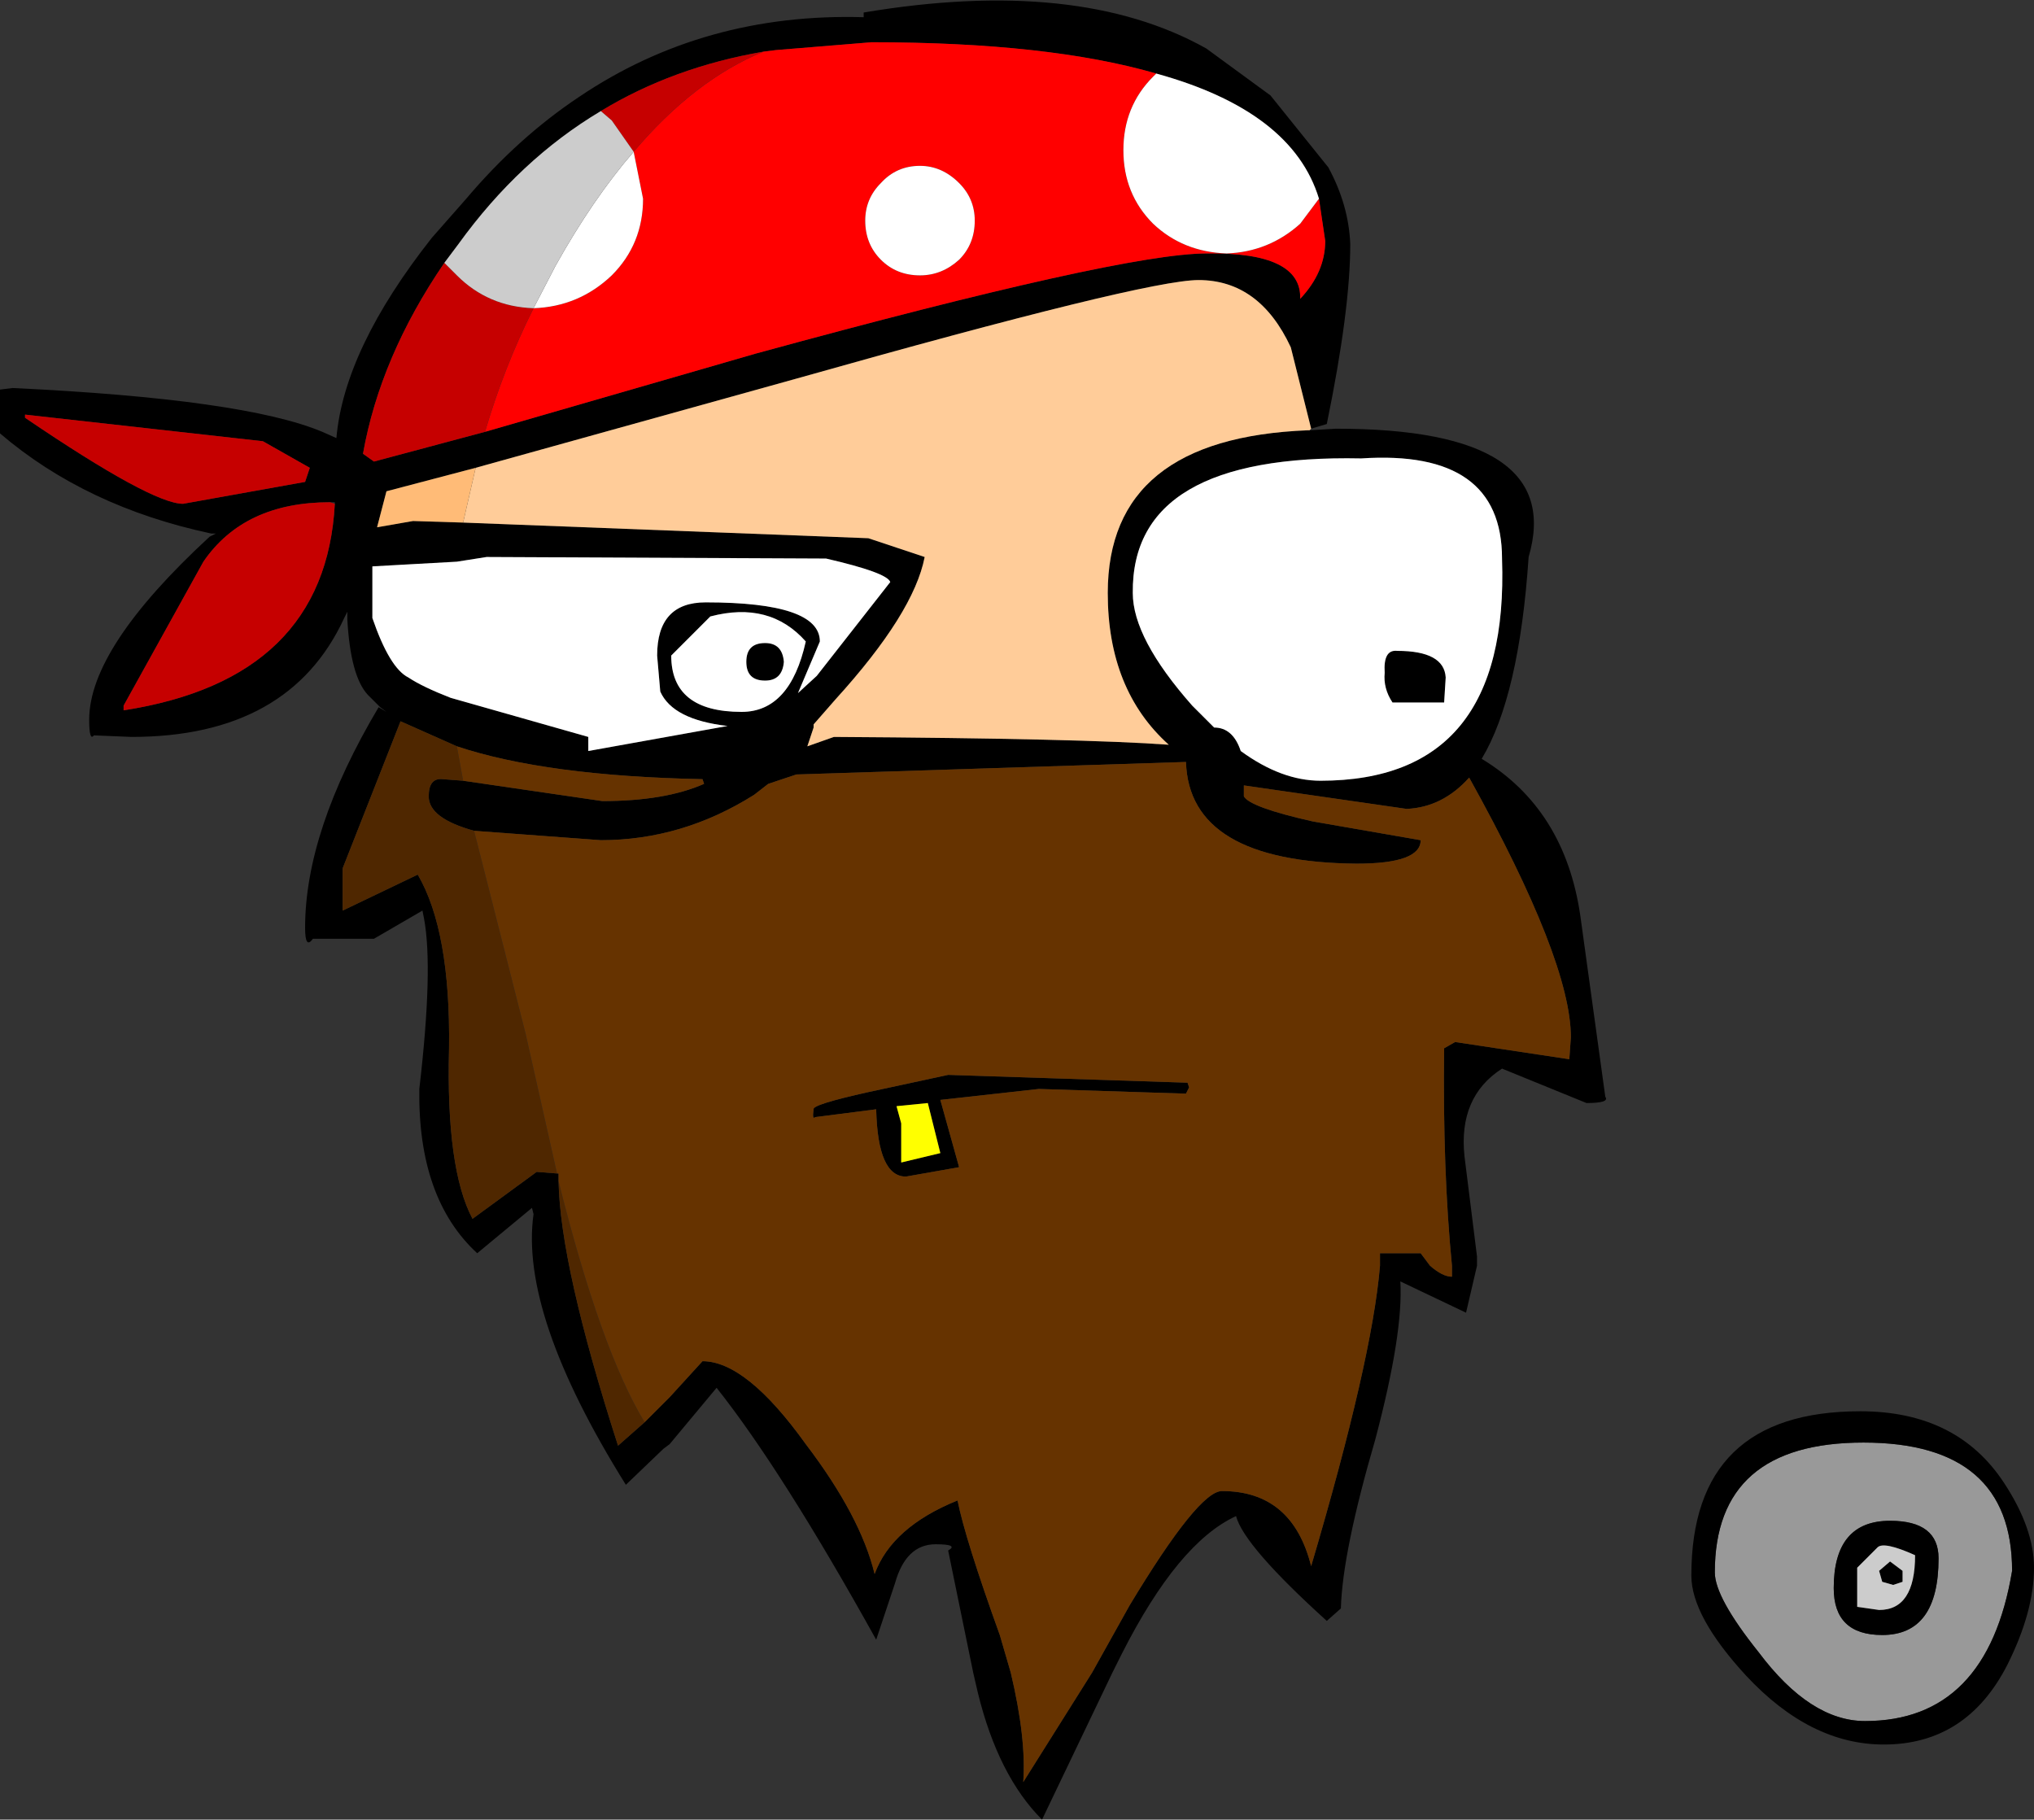 <?xml version="1.0" encoding="UTF-8" standalone="no"?>
<svg xmlns:xlink="http://www.w3.org/1999/xlink" height="58.15px" width="65.0px" xmlns="http://www.w3.org/2000/svg">
  <rect width="100%" height="100%" fill="#333333" stroke="none"/>
  <g transform="matrix(1.0, 0.0, 0.0, 1.0, -123.25, -94.1)">
    <path d="M179.45 146.9 Q178.05 145.15 178.05 144.35 178.05 140.2 182.8 140.2 187.55 140.2 187.55 144.3 186.75 149.1 182.85 149.1 181.1 149.1 179.45 146.9 M183.4 146.35 Q185.2 146.35 185.2 143.9 185.2 142.7 183.65 142.7 181.85 142.7 181.85 144.85 181.85 146.35 183.4 146.35" fill="#999999" fill-rule="evenodd" stroke="none"/>
    <path d="M182.7 139.2 Q185.8 139.2 187.3 141.5 188.25 142.95 188.25 144.2 188.25 145.6 187.4 147.3 186.1 149.85 183.45 149.85 181.1 149.85 179.05 147.65 177.3 145.75 177.3 144.45 177.3 139.2 182.7 139.2 M179.45 146.9 Q181.1 149.1 182.85 149.1 186.75 149.1 187.55 144.3 187.55 140.2 182.8 140.2 178.05 140.2 178.05 144.35 178.05 145.15 179.45 146.9 M182.6 145.45 L183.3 145.55 Q184.45 145.55 184.45 143.8 183.45 143.35 183.25 143.55 L182.6 144.2 182.6 145.45 M184.05 144.3 L184.05 144.65 183.75 144.75 183.4 144.65 183.3 144.3 183.65 144.0 184.05 144.3 M183.4 146.35 Q181.85 146.35 181.85 144.85 181.85 142.7 183.65 142.7 185.2 142.7 185.2 143.9 185.2 146.35 183.4 146.35" fill="#000000" fill-rule="evenodd" stroke="none"/>
    <path d="M184.05 144.3 L183.65 144.0 183.3 144.3 183.4 144.65 183.75 144.75 184.05 144.65 184.05 144.3 M182.6 145.45 L182.6 144.2 183.25 143.55 Q183.45 143.35 184.45 143.8 184.45 145.55 183.3 145.55 L182.6 145.45" fill="#cccccc" fill-rule="evenodd" stroke="none"/>
    <path d="M160.2 96.45 Q156.75 95.45 151.1 95.45 L148.05 95.7 147.65 95.75 Q144.75 96.25 142.45 97.65 139.85 99.2 137.9 101.9 L137.45 102.5 Q135.4 105.5 134.85 108.6 L135.2 108.85 138.75 107.9 147.4 105.4 Q159.1 102.2 161.8 102.2 164.85 102.15 164.8 103.65 165.6 102.8 165.6 101.8 L165.4 100.45 Q164.55 97.65 160.2 96.45 M165.1 107.85 L165.95 107.8 Q173.3 107.8 172.1 111.9 171.8 116.35 170.6 118.35 173.25 119.95 173.75 123.35 L174.55 129.15 Q174.7 129.35 173.95 129.35 L171.25 128.25 Q169.85 129.15 170.05 131.05 L170.45 134.25 170.45 134.55 170.1 136.05 168.0 135.05 Q168.1 136.7 167.2 140.1 166.15 143.7 166.1 145.5 L165.65 145.9 Q163.0 143.5 162.75 142.55 160.9 143.4 159.1 146.95 L158.8 147.55 156.55 152.25 Q155.15 150.85 154.5 148.2 L154.35 147.55 153.55 143.65 Q153.9 143.45 153.15 143.45 152.2 143.45 151.85 144.7 L151.25 146.5 Q148.25 141.1 146.15 138.45 L144.65 140.25 144.45 140.4 143.25 141.55 Q139.85 136.1 140.3 132.9 L140.25 132.7 138.5 134.15 Q136.6 132.4 136.65 128.9 137.1 125.05 136.8 123.45 L136.75 123.2 135.2 124.1 133.25 124.1 Q133.0 124.45 133.0 123.75 133.0 120.65 135.35 116.7 L135.6 116.85 135.4 116.7 135.0 116.3 Q134.45 115.7 134.35 113.9 L134.35 113.65 134.25 113.85 Q132.5 117.65 127.45 117.65 L126.25 117.6 Q126.1 117.8 126.1 117.1 126.1 114.8 129.95 111.25 L130.15 111.15 130.0 111.15 Q126.0 110.3 123.25 107.95 L123.25 106.55 123.65 106.5 Q131.05 106.85 133.55 107.9 L134.0 108.1 Q134.25 105.25 137.05 101.7 L138.15 100.45 Q139.8 98.5 141.75 97.2 145.75 94.5 150.85 94.65 L150.85 94.5 Q157.7 93.35 161.8 95.65 L163.85 97.15 165.7 99.45 Q166.35 100.65 166.4 101.9 166.4 104.0 165.65 107.65 L165.15 107.8 164.5 105.2 Q163.5 103.05 161.55 103.05 159.85 103.05 148.7 106.2 L138.45 109.05 135.6 109.8 135.3 110.95 136.45 110.75 138.05 110.8 151.0 111.3 152.8 111.9 Q152.45 113.7 149.95 116.45 L149.25 117.25 149.25 117.35 149.05 117.95 149.9 117.65 Q157.9 117.7 160.6 117.9 158.65 116.15 158.65 113.05 158.65 108.1 165.05 107.85 L165.1 107.85 M151.7 112.7 Q151.6 112.4 149.65 111.95 L138.8 111.9 137.85 112.05 135.15 112.2 135.15 113.85 Q135.7 115.45 136.3 115.75 136.75 116.05 137.65 116.4 L142.05 117.65 142.05 118.1 146.5 117.3 Q144.75 117.1 144.35 116.2 L144.25 115.05 Q144.25 113.35 145.8 113.35 149.45 113.35 149.45 114.6 L148.75 116.25 149.35 115.7 151.7 112.7 M167.5 115.6 Q167.45 114.85 167.9 114.9 169.4 114.9 169.45 115.75 L169.4 116.55 167.75 116.55 Q167.45 116.1 167.5 115.6 M161.35 116.65 L162.05 117.35 Q162.65 117.35 162.9 118.1 164.2 119.05 165.45 119.05 171.5 119.05 171.25 111.95 171.25 108.45 166.75 108.75 159.4 108.6 159.45 113.05 159.45 114.5 161.35 116.65 M143.85 139.55 L144.65 138.75 145.7 137.6 Q147.1 137.6 149.0 140.25 150.75 142.55 151.2 144.4 151.75 142.9 153.85 142.05 154.1 143.3 155.2 146.35 L155.55 147.55 Q156.05 149.65 155.95 151.05 L158.15 147.55 159.35 145.4 Q161.55 141.75 162.3 141.75 164.55 141.75 165.15 144.15 167.1 137.55 167.35 134.55 L167.35 134.15 168.65 134.15 168.95 134.55 Q169.35 134.9 169.65 134.9 L169.65 134.55 Q169.35 131.5 169.4 127.6 L169.75 127.4 173.4 127.95 173.45 127.25 Q173.45 124.8 170.2 118.95 169.35 119.9 168.2 119.95 L163.0 119.2 163.0 119.55 Q163.2 119.9 165.2 120.35 L168.65 120.95 Q168.65 121.7 166.6 121.7 161.25 121.65 161.15 118.45 L148.7 118.85 147.8 119.15 147.35 119.5 Q145.05 120.95 142.45 120.95 L138.4 120.65 Q136.95 120.25 136.95 119.55 136.95 118.95 137.4 119.0 L138.05 119.05 142.5 119.7 Q144.5 119.7 145.75 119.15 L145.7 119.0 Q140.7 118.9 137.85 117.95 L136.05 117.15 134.2 121.85 134.2 123.2 136.6 122.05 Q137.65 123.85 137.6 127.6 137.5 131.45 138.35 133.05 L140.4 131.55 141.05 131.6 141.1 131.6 141.1 131.85 Q141.15 134.55 143.0 140.3 L143.85 139.55 M161.15 129.05 L156.45 128.9 153.3 129.25 153.9 131.4 152.2 131.7 Q151.3 131.7 151.25 129.55 L149.3 129.8 Q149.2 129.9 149.25 129.55 149.2 129.4 151.0 129.0 L153.55 128.45 161.2 128.7 161.25 128.85 161.15 129.05 M152.05 130.0 L152.05 131.25 153.3 130.95 152.9 129.35 151.9 129.45 152.05 130.0 M127.2 116.65 L127.2 116.8 Q133.65 115.8 133.95 110.2 L133.95 110.15 133.8 110.15 Q131.05 110.15 129.75 112.05 L127.2 116.65 M124.05 107.45 Q128.1 110.2 129.1 110.2 L133.0 109.5 133.15 109.05 131.65 108.2 124.05 107.35 124.05 107.45 M146.95 116.85 Q148.5 116.85 149.0 114.6 147.85 113.3 145.95 113.8 L144.7 115.05 Q144.7 116.85 146.95 116.85 M147.7 114.65 Q148.25 114.65 148.3 115.25 148.25 115.85 147.7 115.85 147.1 115.85 147.1 115.25 147.1 114.65 147.7 114.65" fill="#000000" fill-rule="evenodd" stroke="none"/>
    <path d="M147.65 95.75 L148.05 95.7 151.1 95.45 Q156.75 95.45 160.2 96.45 L160.1 96.55 Q159.15 97.5 159.15 98.9 159.15 100.3 160.1 101.25 161.05 102.15 162.45 102.2 163.8 102.15 164.8 101.25 L165.4 100.45 165.6 101.8 Q165.6 102.8 164.8 103.65 164.85 102.15 161.8 102.2 159.1 102.2 147.4 105.4 L138.75 107.9 Q139.35 105.85 140.3 103.95 141.75 103.9 142.8 102.9 143.8 101.9 143.8 100.45 L143.5 98.95 Q145.45 96.65 147.65 95.75 M151.4 99.95 Q150.9 100.45 150.9 101.15 150.9 101.9 151.4 102.4 151.9 102.9 152.65 102.9 153.35 102.9 153.9 102.4 154.4 101.9 154.4 101.15 154.4 100.45 153.9 99.95 153.35 99.4 152.65 99.4 151.9 99.4 151.4 99.95" fill="#ff0000" fill-rule="evenodd" stroke="none"/>
    <path d="M143.5 98.95 L143.8 100.45 Q143.8 101.9 142.8 102.9 141.75 103.9 140.3 103.95 L141.0 102.6 Q142.2 100.45 143.5 98.95 M165.4 100.45 L164.8 101.25 Q163.8 102.15 162.45 102.2 161.05 102.15 160.1 101.25 159.15 100.3 159.15 98.9 159.15 97.5 160.1 96.55 L160.2 96.45 Q164.55 97.65 165.4 100.45 M151.4 99.95 Q151.9 99.4 152.65 99.4 153.35 99.4 153.9 99.95 154.4 100.45 154.4 101.15 154.4 101.9 153.9 102.4 153.35 102.9 152.65 102.9 151.9 102.9 151.4 102.4 150.9 101.9 150.9 101.15 150.9 100.45 151.4 99.95 M161.35 116.65 Q159.45 114.5 159.45 113.05 159.4 108.6 166.75 108.75 171.25 108.45 171.25 111.95 171.5 119.05 165.45 119.05 164.2 119.05 162.9 118.1 162.65 117.35 162.05 117.35 L161.35 116.65 M167.5 115.6 Q167.45 116.1 167.75 116.55 L169.4 116.55 169.45 115.75 Q169.4 114.9 167.9 114.9 167.45 114.85 167.5 115.6 M151.7 112.7 L149.35 115.7 148.75 116.25 149.45 114.6 Q149.45 113.35 145.8 113.35 144.25 113.35 144.25 115.05 L144.35 116.2 Q144.75 117.1 146.5 117.3 L142.05 118.1 142.05 117.65 137.65 116.4 Q136.75 116.05 136.3 115.75 135.7 115.45 135.15 113.85 L135.15 112.2 137.85 112.05 138.8 111.9 149.65 111.95 Q151.6 112.4 151.7 112.7 M147.7 114.65 Q147.1 114.65 147.1 115.25 147.1 115.85 147.7 115.85 148.25 115.85 148.3 115.25 148.25 114.65 147.7 114.65 M146.95 116.85 Q144.7 116.85 144.7 115.05 L145.95 113.8 Q147.85 113.3 149.0 114.6 148.5 116.85 146.95 116.85" fill="#ffffff" fill-rule="evenodd" stroke="none"/>
    <path d="M165.15 107.8 L165.1 107.85 165.05 107.85 Q158.65 108.1 158.65 113.05 158.65 116.15 160.6 117.9 157.9 117.7 149.9 117.65 L149.05 117.95 149.25 117.35 149.25 117.25 149.95 116.45 Q152.45 113.7 152.8 111.9 L151.0 111.3 138.05 110.8 138.45 109.05 148.7 106.2 Q159.85 103.05 161.55 103.05 163.5 103.05 164.5 105.2 L165.15 107.8" fill="#ffcc99" fill-rule="evenodd" stroke="none"/>
    <path d="M138.4 120.65 L142.45 120.95 Q145.05 120.95 147.35 119.5 L147.8 119.15 148.7 118.85 161.15 118.45 Q161.25 121.65 166.6 121.7 168.65 121.7 168.65 120.95 L165.2 120.35 Q163.2 119.9 163.0 119.55 L163.0 119.2 168.2 119.95 Q169.35 119.9 170.2 118.95 173.45 124.8 173.45 127.25 L173.4 127.95 169.75 127.4 169.4 127.6 Q169.35 131.5 169.65 134.55 L169.65 134.9 Q169.35 134.9 168.95 134.55 L168.65 134.15 167.35 134.15 167.35 134.55 Q167.1 137.55 165.15 144.15 164.55 141.75 162.3 141.75 161.55 141.75 159.35 145.4 L158.15 147.55 155.95 151.05 Q156.05 149.65 155.55 147.55 L155.2 146.35 Q154.1 143.3 153.85 142.05 151.75 142.9 151.2 144.4 150.75 142.55 149.0 140.25 147.1 137.6 145.7 137.6 L144.65 138.75 143.85 139.55 Q142.45 137.25 141.1 131.85 L141.1 131.6 141.05 131.6 140.05 127.15 138.4 120.65 M161.15 129.05 L161.25 128.85 161.2 128.7 153.55 128.45 151.0 129.0 Q149.2 129.4 149.25 129.55 149.2 129.9 149.3 129.8 L151.25 129.55 Q151.3 131.7 152.2 131.7 L153.9 131.4 153.3 129.25 156.45 128.9 161.15 129.05 M138.05 119.05 L137.85 117.95 Q140.7 118.9 145.7 119.0 L145.75 119.15 Q144.5 119.7 142.5 119.7 L138.05 119.05" fill="#663300" fill-rule="evenodd" stroke="none"/>
    <path d="M152.05 130.0 L151.9 129.45 152.9 129.35 153.3 130.95 152.05 131.25 152.05 130.0" fill="#ffff00" fill-rule="evenodd" stroke="none"/>
    <path d="M147.65 95.75 Q145.45 96.65 143.5 98.95 L142.8 97.95 142.45 97.65 Q144.75 96.25 147.65 95.75 M140.3 103.95 Q139.35 105.85 138.75 107.9 L135.2 108.85 134.85 108.6 Q135.4 105.5 137.45 102.5 L137.85 102.9 Q138.85 103.9 140.3 103.95 M127.2 116.8 L127.2 116.65 129.75 112.05 Q131.05 110.15 133.8 110.15 L133.95 110.2 Q133.65 115.8 127.2 116.8 M124.05 107.45 L124.05 107.35 131.65 108.2 133.15 109.05 133.0 109.5 129.1 110.2 Q128.1 110.2 124.05 107.45" fill="#c60000" fill-rule="evenodd" stroke="none"/>
    <path d="M142.45 97.65 L142.8 97.95 143.5 98.95 Q142.2 100.45 141.0 102.6 L140.3 103.95 Q138.85 103.9 137.85 102.9 L137.45 102.5 137.9 101.9 Q139.85 99.2 142.45 97.65" fill="#cccccc" fill-rule="evenodd" stroke="none"/>
    <path d="M138.05 110.8 L136.45 110.75 135.3 110.95 135.6 109.8 138.45 109.05 138.05 110.8" fill="#ffbb77" fill-rule="evenodd" stroke="none"/>
    <path d="M138.4 120.65 L140.05 127.15 141.05 131.6 140.4 131.55 138.35 133.05 Q137.5 131.45 137.6 127.6 137.65 123.85 136.6 122.05 L134.2 123.2 134.2 121.85 136.05 117.15 137.85 117.95 138.05 119.05 137.4 119.0 Q136.95 118.95 136.95 119.55 136.95 120.25 138.4 120.65 M141.1 131.85 Q142.45 137.25 143.85 139.55 L143.0 140.3 Q141.15 134.55 141.1 131.85" fill="#4f2700" fill-rule="evenodd" stroke="none"/>
  </g>
</svg>
